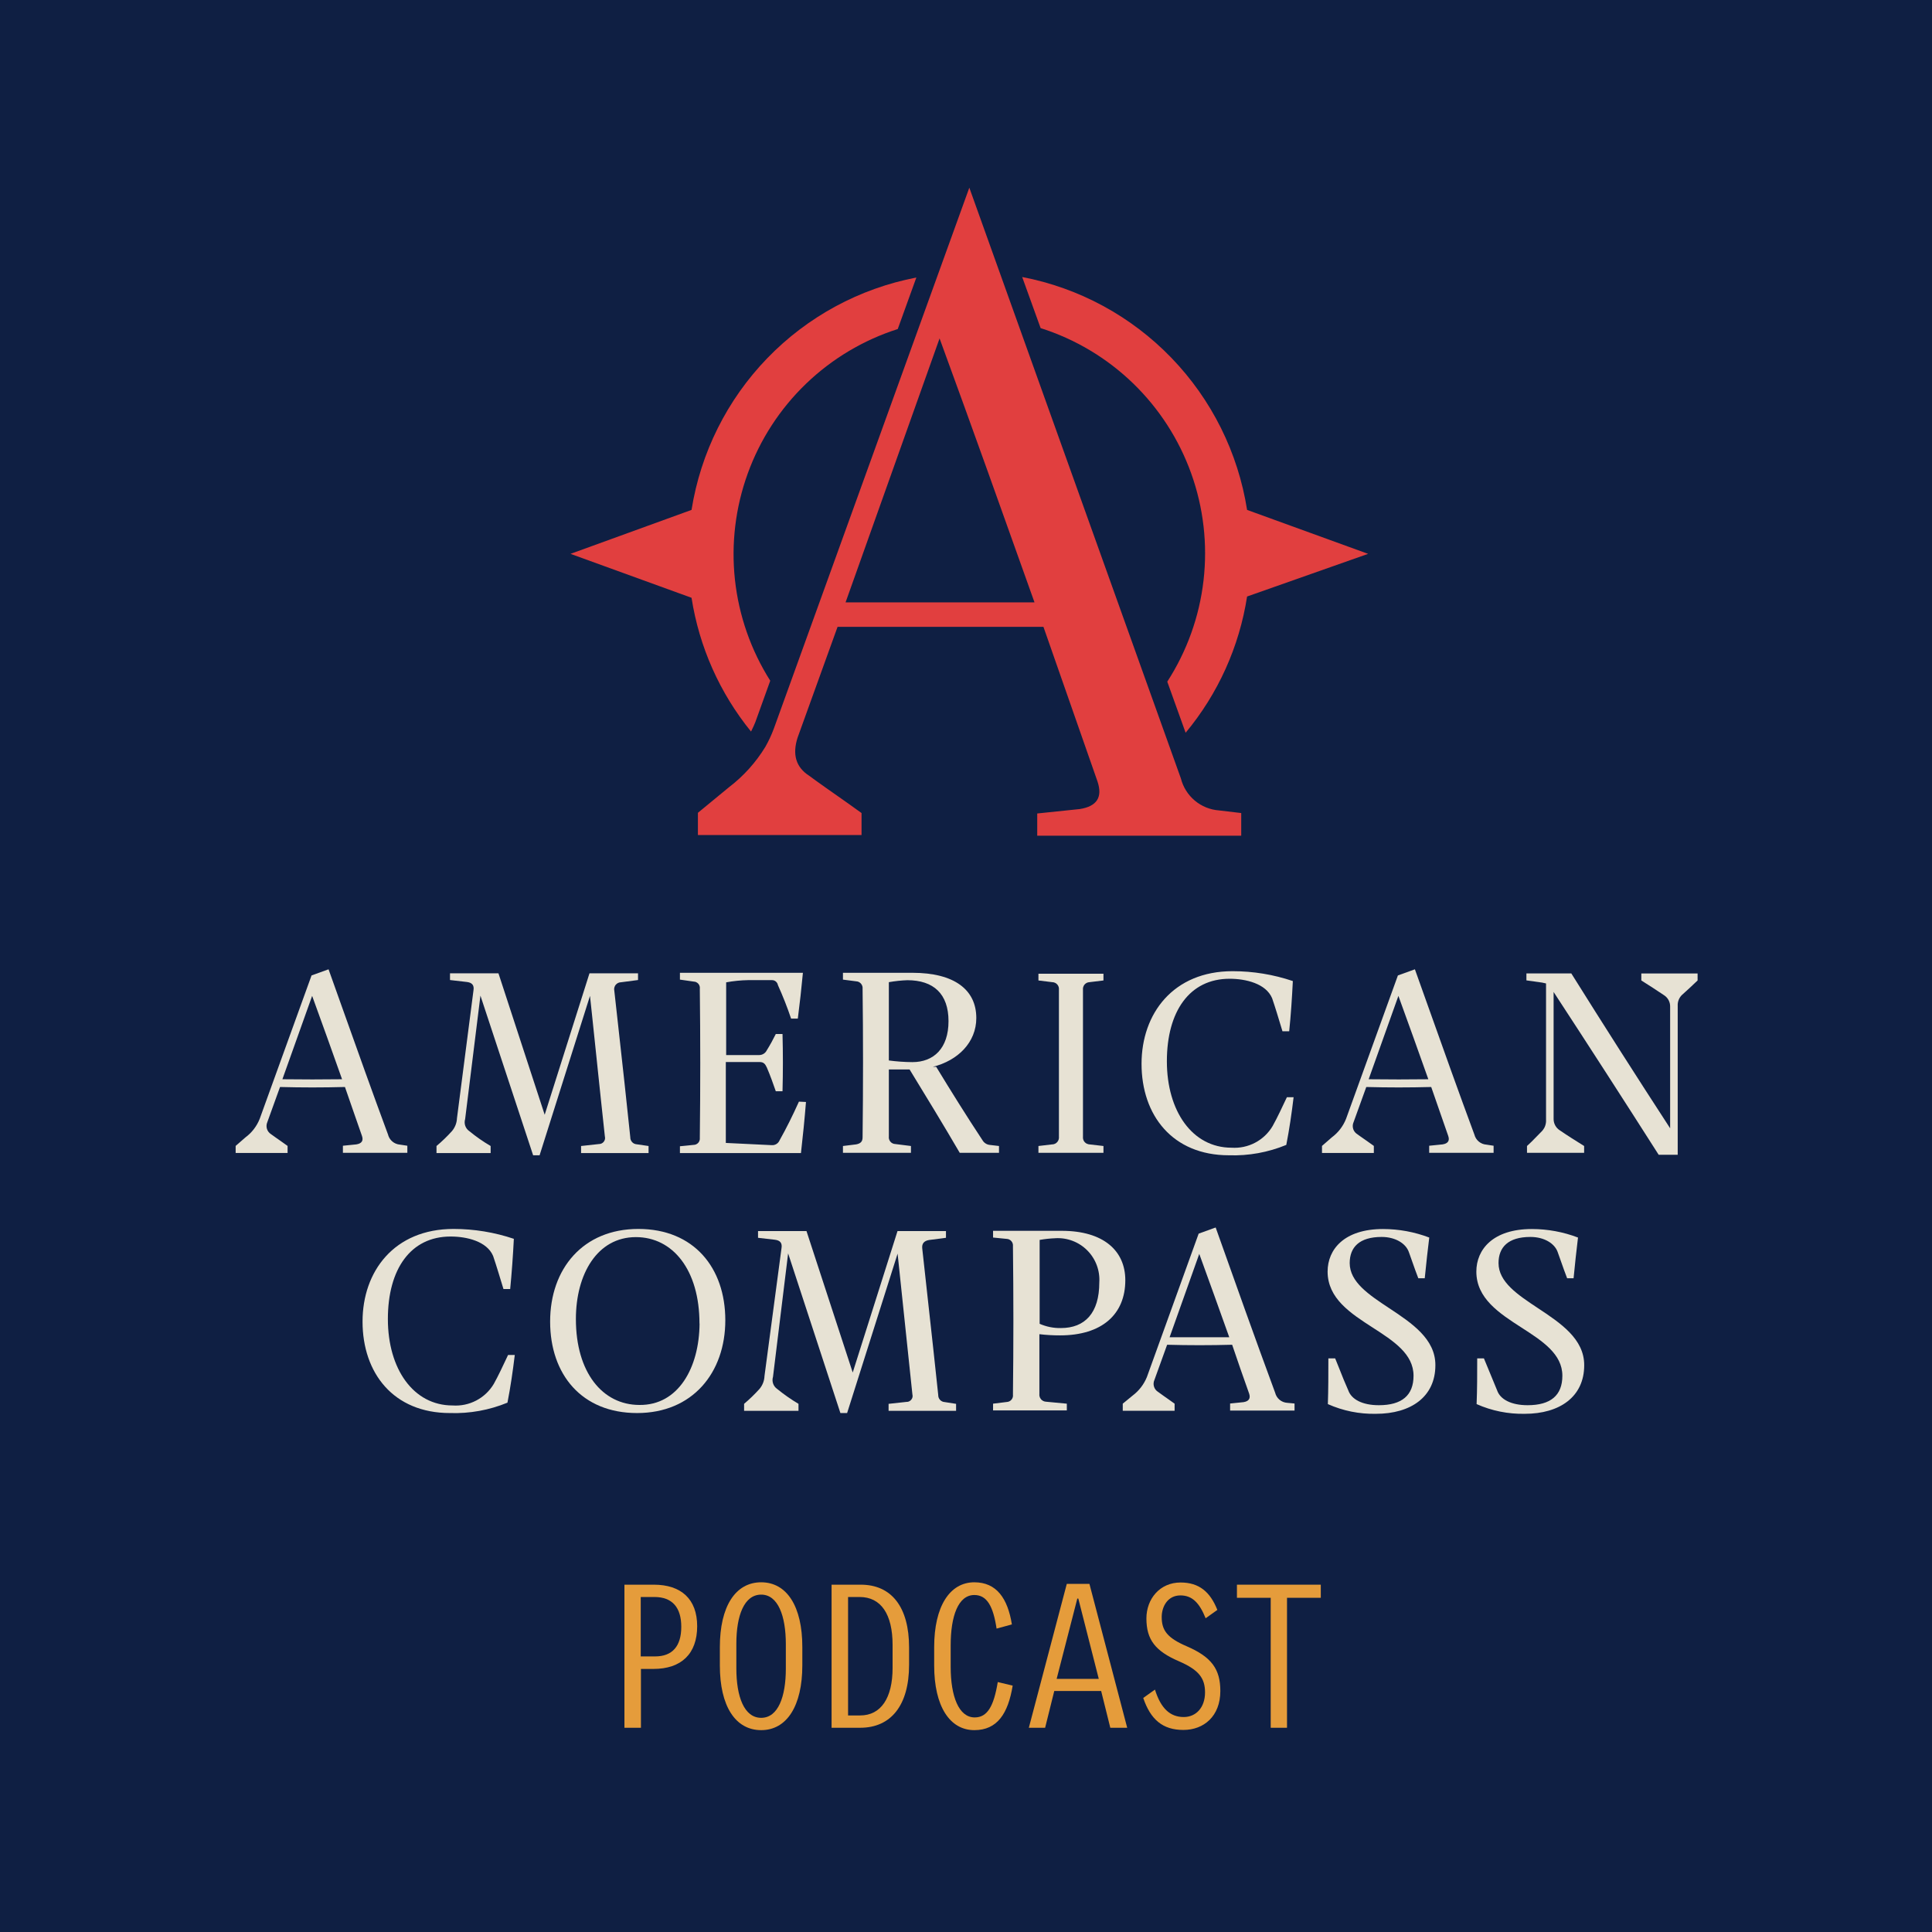 <svg width="174" height="174" viewBox="0 0 174 174" fill="none" xmlns="http://www.w3.org/2000/svg">
<rect width="174" height="174" fill="#0F1F43"/>
<path d="M105.498 32.227C109.123 35.981 111.504 40.764 112.315 45.923L123.216 49.881L112.315 53.723C111.615 58.24 109.702 62.482 106.78 65.993L105.127 61.392C106.901 58.644 108.019 55.523 108.393 52.271C108.768 49.02 108.388 45.725 107.285 42.645C106.181 39.564 104.383 36.78 102.031 34.509C99.678 32.237 96.835 30.541 93.721 29.55L92.06 24.948C97.18 25.931 101.873 28.473 105.498 32.227Z" fill="#E13F3F"/>
<path d="M51.381 49.881L62.282 45.923C63.101 40.773 65.484 36.001 69.107 32.256C72.73 28.511 77.417 25.976 82.529 24.994L80.853 29.634C77.758 30.623 74.93 32.31 72.588 34.566C70.246 36.821 68.451 39.585 67.343 42.644C66.234 45.703 65.84 48.976 66.191 52.212C66.543 55.447 67.63 58.559 69.37 61.308L68.031 65.027C67.981 65.15 67.931 65.269 67.879 65.385C67.802 65.559 67.723 65.725 67.64 65.886C64.82 62.416 62.971 58.258 62.282 53.838L51.381 49.881Z" fill="#E13F3F"/>
<path fill-rule="evenodd" clip-rule="evenodd" d="M77.592 73.225C76.867 72.695 76.111 72.165 75.355 71.634C75.069 71.433 74.782 71.233 74.497 71.032C74.162 70.795 73.829 70.558 73.501 70.322C73.403 70.251 73.305 70.18 73.208 70.109C73.097 70.028 72.987 69.947 72.877 69.866C71.675 69.099 71.346 67.941 71.836 66.423L75.434 56.453H93.974L98.843 70.38C99.325 71.822 98.766 72.627 97.243 72.865L93.415 73.264V75.265H111.787V73.225L109.789 72.988C108.987 72.93 108.222 72.62 107.605 72.103C106.988 71.585 106.55 70.886 106.352 70.104L87.299 16.903L69.692 65.625C69.482 66.192 69.226 66.741 68.927 67.266C68.07 68.672 66.959 69.905 65.65 70.902L62.856 73.202V75.204H77.592V73.225ZM76.153 54.252L84.62 30.478C87.582 38.569 90.376 46.406 93.17 54.252H76.153Z" fill="#E13F3F"/>
<path fill-rule="evenodd" clip-rule="evenodd" d="M36.686 103.825V103.188L36.035 103.089C35.897 103.08 35.762 103.047 35.636 102.992C35.531 102.947 35.433 102.887 35.345 102.813C35.269 102.75 35.202 102.678 35.144 102.6C35.053 102.476 34.986 102.335 34.948 102.184C33.543 98.393 32.17 94.539 30.805 90.705L30.209 89.034C30.003 88.454 29.796 87.876 29.59 87.298L28.059 87.85L23.389 100.765C23.125 101.432 22.679 102.011 22.103 102.437L21.223 103.204V103.84H25.9V103.204C25.698 103.056 25.488 102.908 25.277 102.761L25.153 102.674C25.056 102.607 24.96 102.539 24.864 102.472C24.709 102.363 24.556 102.254 24.407 102.145C24.23 102.034 24.1 101.863 24.039 101.662C24.026 101.618 24.016 101.573 24.01 101.528C24.003 101.479 24.001 101.431 24.003 101.382C24.006 101.27 24.032 101.16 24.078 101.056L25.219 97.897C27.155 97.95 29.1 97.95 31.067 97.897C31.346 98.718 31.628 99.521 31.914 100.338C32.139 100.977 32.366 101.625 32.598 102.299C32.751 102.736 32.575 102.989 32.093 103.066L30.883 103.188V103.825H36.686ZM28.112 89.691C29.046 92.244 29.926 94.722 30.807 97.199C29.015 97.222 27.255 97.222 25.433 97.199L28.112 89.691Z" fill="#E7E2D4"/>
<path d="M58.411 103.211V103.848H52.333V103.211L53.94 103.035C54.024 103.036 54.107 103.019 54.183 102.982C54.259 102.946 54.326 102.893 54.377 102.827C54.429 102.761 54.465 102.684 54.483 102.601C54.487 102.581 54.49 102.561 54.491 102.541C54.495 102.509 54.495 102.476 54.492 102.444C54.489 102.413 54.484 102.382 54.476 102.352C54.353 101.224 54.233 100.096 54.113 98.968C54.021 98.094 53.929 97.22 53.837 96.346L53.698 95.015L53.696 95.001C53.602 94.099 53.508 93.197 53.412 92.294L53.318 91.396C53.258 90.827 53.197 90.259 53.136 89.691L48.597 104.047H48.015L43.269 89.668L41.891 100.788C41.83 100.986 41.834 101.2 41.902 101.396C41.971 101.592 42.102 101.761 42.274 101.877C42.875 102.372 43.515 102.818 44.188 103.211V103.848H39.312V103.211C39.804 102.8 40.267 102.354 40.697 101.877C40.977 101.551 41.139 101.14 41.156 100.711L42.641 89.207C42.718 88.755 42.542 88.502 42.06 88.441L40.529 88.264V87.658H44.892L49.056 100.397L53.09 87.658H57.462V88.264L55.931 88.464C55.837 88.465 55.745 88.487 55.661 88.528C55.577 88.57 55.504 88.629 55.446 88.703C55.439 88.71 55.433 88.718 55.428 88.727L55.42 88.737C55.406 88.758 55.393 88.78 55.381 88.802C55.357 88.85 55.338 88.9 55.326 88.953C55.305 89.044 55.305 89.139 55.326 89.231C55.448 90.335 55.571 91.443 55.695 92.553L55.696 92.569L55.698 92.584C56.062 95.857 56.428 99.148 56.765 102.421C56.761 102.582 56.819 102.739 56.928 102.857C56.948 102.88 56.969 102.9 56.992 102.919C57.016 102.938 57.042 102.956 57.068 102.972L57.09 102.985L57.112 102.996C57.185 103.031 57.264 103.053 57.347 103.058L58.411 103.211Z" fill="#E7E2D4"/>
<path d="M72.136 103.848C72.312 102.314 72.465 100.78 72.588 99.246L71.953 99.216C71.394 100.458 70.82 101.616 70.207 102.705C70.15 102.842 70.051 102.957 69.924 103.034C69.798 103.111 69.65 103.146 69.503 103.135L65.369 102.935V95.649H68.408C68.76 95.649 68.906 95.803 69.059 96.133C69.365 96.838 69.641 97.621 69.87 98.28H70.475C70.521 96.562 70.521 94.844 70.475 93.126H69.87C69.747 93.373 69.619 93.619 69.487 93.859C69.347 94.113 69.204 94.359 69.059 94.591C68.996 94.719 68.9 94.827 68.779 94.903C68.659 94.979 68.52 95.019 68.378 95.021H65.4V88.471C66.057 88.35 66.722 88.284 67.39 88.272H69.488C69.565 88.266 69.642 88.278 69.714 88.304C69.767 88.324 69.817 88.352 69.862 88.387C69.968 88.471 70.039 88.591 70.062 88.724C70.507 89.708 70.903 90.714 71.248 91.738H71.853C72.029 90.373 72.182 89.008 72.312 87.612H61.236V88.226L62.468 88.402C62.516 88.403 62.563 88.41 62.609 88.422C62.642 88.431 62.673 88.443 62.704 88.457C62.737 88.473 62.768 88.492 62.798 88.513C62.821 88.53 62.843 88.549 62.864 88.569C62.875 88.581 62.886 88.593 62.897 88.605C62.911 88.622 62.925 88.64 62.937 88.659C62.943 88.668 62.949 88.678 62.955 88.687C62.964 88.703 62.972 88.719 62.98 88.735C62.992 88.762 63.003 88.79 63.011 88.819C63.033 88.898 63.039 88.981 63.027 89.062C63.08 93.533 63.08 97.981 63.027 102.483C63.035 102.561 63.027 102.641 63.003 102.717C62.99 102.759 62.972 102.799 62.949 102.836C62.937 102.856 62.924 102.876 62.909 102.895C62.902 102.904 62.894 102.913 62.887 102.921C62.834 102.981 62.77 103.028 62.697 103.061C62.625 103.094 62.547 103.111 62.468 103.111L61.236 103.234V103.848H72.136Z" fill="#E7E2D4"/>
<path fill-rule="evenodd" clip-rule="evenodd" d="M89.972 103.211V103.825H86.436C84.974 101.317 83.435 98.794 81.919 96.317H80.052V102.352C80.041 102.436 80.048 102.521 80.072 102.602C80.096 102.683 80.137 102.758 80.192 102.823C80.246 102.887 80.314 102.939 80.39 102.976C80.466 103.012 80.549 103.032 80.633 103.035L82.042 103.211V103.825H75.918V103.211L77.104 103.066C77.51 102.989 77.686 102.812 77.686 102.429C77.74 98.058 77.74 93.226 77.686 89.039C77.691 88.987 77.689 88.934 77.68 88.883C77.675 88.853 77.668 88.824 77.658 88.796C77.633 88.717 77.591 88.645 77.537 88.583C77.482 88.522 77.416 88.472 77.342 88.437C77.31 88.422 77.277 88.41 77.244 88.4C77.198 88.388 77.151 88.381 77.104 88.379L75.918 88.226V87.612H82.172C85.961 87.612 87.928 89.146 87.928 91.685C87.928 93.886 86.26 95.519 84.017 96.079H84.315C85.655 98.28 87.04 100.504 88.48 102.682C88.546 102.798 88.637 102.897 88.747 102.971C88.858 103.046 88.983 103.094 89.115 103.111L89.972 103.211ZM80.021 95.504C80.734 95.601 81.452 95.652 82.172 95.657C84.086 95.657 85.425 94.422 85.425 91.968C85.425 89.514 84.086 88.279 81.713 88.279C81.156 88.3 80.601 88.359 80.052 88.456V95.504H80.021Z" fill="#E7E2D4"/>
<path d="M94.764 103.066L93.524 103.211V103.825H99.38V103.211L98.117 103.066C98.088 103.064 98.06 103.06 98.032 103.055C97.978 103.044 97.926 103.026 97.877 103.002C97.849 102.988 97.821 102.972 97.796 102.953C97.769 102.934 97.743 102.913 97.72 102.89C97.713 102.883 97.706 102.876 97.699 102.869C97.693 102.863 97.687 102.856 97.681 102.849C97.663 102.827 97.646 102.805 97.631 102.781L97.618 102.761C97.612 102.75 97.606 102.74 97.601 102.729C97.596 102.72 97.592 102.712 97.588 102.703C97.578 102.68 97.568 102.656 97.561 102.631C97.544 102.576 97.534 102.519 97.533 102.462C97.532 102.436 97.533 102.409 97.535 102.383V89.138C97.526 89.055 97.534 88.97 97.558 88.889C97.573 88.841 97.594 88.794 97.621 88.75C97.629 88.737 97.637 88.724 97.647 88.711C97.653 88.702 97.66 88.692 97.668 88.683L97.678 88.671C97.733 88.606 97.8 88.554 97.876 88.517C97.951 88.481 98.033 88.46 98.117 88.456L99.38 88.303V87.697H93.524V88.303L94.764 88.456C94.85 88.457 94.935 88.475 95.013 88.511C95.092 88.546 95.162 88.598 95.219 88.662C95.276 88.727 95.319 88.802 95.344 88.884C95.37 88.966 95.379 89.053 95.369 89.138V102.383C95.373 102.419 95.373 102.455 95.371 102.49C95.367 102.54 95.357 102.589 95.342 102.636C95.316 102.718 95.273 102.793 95.216 102.857C95.189 102.888 95.158 102.916 95.125 102.941C95.108 102.954 95.09 102.966 95.071 102.977C95.063 102.982 95.055 102.987 95.046 102.991L95.027 103.001L95.012 103.009C94.978 103.024 94.944 103.037 94.908 103.046C94.883 103.052 94.857 103.057 94.831 103.061C94.822 103.062 94.813 103.063 94.804 103.064L94.782 103.065L94.764 103.066Z" fill="#E7E2D4"/>
<path d="M102.81 95.811C102.81 91.286 105.665 87.467 111.008 87.467C112.854 87.466 114.687 87.766 116.436 88.356C116.359 89.89 116.26 91.424 116.107 92.881H115.502L115.398 92.537L115.395 92.528C115.143 91.691 114.856 90.736 114.568 89.898C114.009 88.579 112.195 88.149 110.74 88.149C107.135 88.149 105.091 91.086 105.091 95.581C105.091 100.075 107.388 103.365 110.916 103.365C111.652 103.414 112.387 103.258 113.04 102.914C113.693 102.571 114.238 102.052 114.614 101.417C115.043 100.65 115.494 99.676 115.9 98.817H116.505C116.329 100.282 116.122 101.7 115.846 103.112C114.21 103.787 112.448 104.106 110.679 104.047C105.589 104.047 102.81 100.435 102.81 95.811Z" fill="#E7E2D4"/>
<path fill-rule="evenodd" clip-rule="evenodd" d="M134.517 103.825V103.188L133.874 103.089C133.621 103.072 133.379 102.976 133.184 102.813C132.988 102.651 132.85 102.43 132.787 102.184C131.382 98.393 130.009 94.539 128.644 90.705C128.238 89.567 127.833 88.43 127.429 87.298L125.898 87.85L121.228 100.765C120.964 101.432 120.518 102.011 119.942 102.437L119.062 103.204V103.84H123.731V103.204C123.678 103.165 123.625 103.126 123.571 103.088C123.379 102.95 123.182 102.812 122.985 102.674C122.829 102.566 122.674 102.458 122.521 102.349C122.472 102.314 122.423 102.279 122.374 102.244C122.328 102.211 122.283 102.178 122.238 102.145C122.116 102.069 122.015 101.964 121.944 101.84C121.912 101.785 121.887 101.725 121.868 101.663C121.807 101.463 121.822 101.247 121.909 101.056L123.05 97.897C124.987 97.95 126.931 97.95 128.898 97.897C129.177 98.718 129.459 99.521 129.746 100.338C129.97 100.977 130.197 101.625 130.429 102.299C130.582 102.736 130.406 102.989 129.924 103.066L128.715 103.188V103.825H134.517ZM128.635 97.189L128.638 97.199H128.669C126.862 97.222 125.117 97.222 123.264 97.199L125.943 89.691C126.876 92.241 127.755 94.715 128.635 97.189Z" fill="#E7E2D4"/>
<path d="M152.889 87.674V88.302C152.407 88.755 151.932 89.215 151.473 89.614C151.346 89.74 151.247 89.891 151.183 90.057C151.15 90.141 151.126 90.229 151.112 90.318C151.098 90.404 151.093 90.492 151.098 90.58V104.001H149.383C146.255 99.093 143.101 94.205 139.921 89.338V100.788C139.922 100.99 139.973 101.189 140.071 101.366C140.168 101.543 140.309 101.693 140.48 101.8C141.184 102.283 141.942 102.759 142.67 103.211V103.825H137.525V103.211C137.811 102.959 138.088 102.672 138.37 102.381L138.371 102.38C138.533 102.212 138.697 102.042 138.865 101.877C138.881 101.86 138.896 101.843 138.911 101.826C138.933 101.8 138.955 101.773 138.975 101.746C139.008 101.701 139.039 101.654 139.066 101.605C139.075 101.588 139.084 101.572 139.093 101.555C139.1 101.541 139.107 101.526 139.114 101.512C139.119 101.5 139.125 101.488 139.13 101.476L139.14 101.453C139.147 101.435 139.154 101.417 139.161 101.398C139.225 101.22 139.252 101.031 139.24 100.842V88.571L138.888 88.494L137.472 88.295V87.666H141.514C144.438 92.339 147.405 96.989 150.416 101.616V90.657C150.42 90.457 150.373 90.26 150.281 90.084C150.188 89.907 150.054 89.756 149.888 89.645C149.207 89.184 148.503 88.732 147.821 88.302V87.674H152.889Z" fill="#E7E2D4"/>
<path d="M40.85 110.681C35.499 110.681 32.652 114.5 32.652 119.025C32.652 123.65 35.423 127.262 40.529 127.262C42.3 127.32 44.064 127.001 45.703 126.326C45.979 124.915 46.186 123.496 46.362 122.031H45.757L45.595 122.376L45.593 122.38L45.591 122.385L45.589 122.389C45.427 122.733 45.26 123.088 45.091 123.435C44.984 123.654 44.877 123.869 44.771 124.077C44.67 124.273 44.57 124.462 44.471 124.639C44.092 125.275 43.544 125.793 42.889 126.135C42.233 126.478 41.496 126.631 40.758 126.579C37.229 126.579 34.933 123.289 34.933 118.795C34.933 114.301 36.977 111.364 40.582 111.364C42.037 111.364 43.851 111.793 44.41 113.112C44.739 114.071 45.06 115.183 45.344 116.095H45.948C46.091 114.613 46.201 113.104 46.278 111.571C44.528 110.982 42.695 110.681 40.85 110.681Z" fill="#E7E2D4"/>
<path fill-rule="evenodd" clip-rule="evenodd" d="M49.546 119.025C49.546 114.27 52.501 110.681 57.492 110.681C62.483 110.681 65.323 114.171 65.323 118.902C65.323 123.634 62.368 127.262 57.377 127.262C52.386 127.262 49.546 123.78 49.546 119.025ZM62.996 119.201C62.996 114.377 60.6 111.417 57.27 111.417C53.787 111.417 51.866 114.753 51.866 118.795C51.866 123.603 54.262 126.533 57.592 126.533C61.082 126.571 62.973 123.197 63.004 119.201H62.996Z" fill="#E7E2D4"/>
<path d="M86.107 127.062V126.433L85.073 126.272C84.913 126.262 84.764 126.19 84.657 126.071C84.549 125.952 84.493 125.796 84.499 125.636C84.208 122.855 83.899 120.062 83.591 117.278C83.412 115.662 83.234 114.05 83.06 112.445C83.006 111.985 83.236 111.755 83.665 111.678L85.196 111.479V110.873H80.832L76.798 123.611L72.634 110.873H68.27V111.479L69.801 111.655C70.284 111.716 70.46 111.969 70.383 112.422L68.852 123.926C68.837 124.354 68.677 124.765 68.401 125.091C67.969 125.569 67.506 126.017 67.015 126.433V127.062H71.914V126.433C71.242 126.033 70.6 125.585 69.993 125.091C69.823 124.973 69.695 124.804 69.627 124.608C69.56 124.413 69.556 124.2 69.618 124.002L70.98 112.882L75.688 127.262H76.293L80.84 112.905C81.061 114.982 81.278 117.053 81.493 119.122C81.718 121.272 81.942 123.421 82.172 125.574C82.184 125.618 82.191 125.663 82.192 125.709C82.193 125.747 82.189 125.785 82.182 125.823C82.177 125.852 82.169 125.88 82.159 125.907C82.156 125.915 82.152 125.923 82.149 125.931C82.131 125.973 82.108 126.013 82.08 126.049C82.028 126.116 81.962 126.169 81.886 126.205C81.863 126.216 81.84 126.226 81.815 126.233C81.804 126.237 81.792 126.24 81.78 126.243C81.767 126.246 81.754 126.248 81.741 126.25C81.731 126.252 81.722 126.253 81.713 126.254L81.7 126.255C81.681 126.257 81.662 126.258 81.644 126.257L80.028 126.433V127.062H86.107Z" fill="#E7E2D4"/>
<path fill-rule="evenodd" clip-rule="evenodd" d="M95.476 120.267C94.852 120.269 94.228 120.233 93.609 120.16V125.528C93.598 125.616 93.605 125.704 93.631 125.788C93.642 125.826 93.657 125.863 93.675 125.898C93.697 125.941 93.724 125.981 93.755 126.018C93.767 126.032 93.779 126.045 93.793 126.058C93.8 126.066 93.807 126.073 93.815 126.079C93.826 126.089 93.837 126.098 93.848 126.107C93.883 126.135 93.921 126.158 93.961 126.178C94.04 126.216 94.126 126.238 94.213 126.242L96.081 126.418V127.024H89.437V126.418L90.677 126.265C90.757 126.261 90.836 126.241 90.909 126.205C90.981 126.169 91.045 126.119 91.097 126.057C91.121 126.028 91.142 125.998 91.16 125.966C91.181 125.927 91.198 125.887 91.21 125.845C91.233 125.767 91.239 125.685 91.228 125.605C91.281 121.18 91.281 116.709 91.228 112.238C91.237 112.158 91.23 112.077 91.207 111.999C91.185 111.922 91.146 111.85 91.094 111.789C91.043 111.727 90.979 111.676 90.907 111.64C90.892 111.632 90.876 111.625 90.86 111.619C90.836 111.61 90.812 111.602 90.788 111.595C90.752 111.586 90.714 111.58 90.677 111.578L89.437 111.456V110.85H95.622C99.38 110.85 101.348 112.644 101.348 115.298C101.348 118.365 99.25 120.267 95.476 120.267ZM95.071 111.517C94.588 111.534 94.107 111.585 93.632 111.67V119.224C94.234 119.489 94.887 119.62 95.545 119.608C97.719 119.608 99.005 118.243 99.005 115.513C99.041 114.981 98.963 114.447 98.777 113.948C98.591 113.448 98.3 112.994 97.925 112.616C97.55 112.238 97.098 111.944 96.601 111.755C96.103 111.565 95.571 111.484 95.04 111.517H95.071Z" fill="#E7E2D4"/>
<path fill-rule="evenodd" clip-rule="evenodd" d="M116.589 127.039V126.403L115.931 126.341C115.677 126.326 115.435 126.23 115.239 126.067C115.044 125.904 114.905 125.683 114.844 125.436C113.025 120.513 111.267 115.566 109.518 110.642L109.485 110.551L107.954 111.103L103.292 124.018C103.022 124.681 102.578 125.259 102.006 125.689L101.118 126.418V127.055H105.788V126.418C105.618 126.294 105.443 126.17 105.267 126.047L105.104 125.932C105.003 125.862 104.903 125.791 104.804 125.721C104.633 125.601 104.465 125.48 104.303 125.36C104.123 125.251 103.991 125.079 103.93 124.878C103.9 124.779 103.888 124.677 103.895 124.575C103.902 124.47 103.928 124.367 103.973 124.271L105.114 121.111C107.058 121.165 109.003 121.165 110.97 121.111C111.468 122.576 111.965 124.018 112.501 125.513C112.647 125.95 112.47 126.203 111.996 126.28L110.786 126.403V127.039H116.589ZM108.008 112.928C108.942 115.482 109.822 117.959 110.71 120.436H105.336L108.008 112.928Z" fill="#E7E2D4"/>
<path d="M119.59 126.456C119.636 125.168 119.636 123.749 119.636 122.338H120.248C120.383 122.663 120.514 122.996 120.649 123.335C120.889 123.942 121.137 124.57 121.427 125.214C121.71 126.027 122.69 126.556 124.183 126.556C126.25 126.556 127.306 125.674 127.306 123.903C127.306 121.937 125.503 120.774 123.637 119.57C121.638 118.28 119.567 116.943 119.567 114.523C119.567 112.529 121.052 110.689 124.558 110.689C125.981 110.69 127.392 110.949 128.722 111.456C128.578 112.572 128.462 113.708 128.34 114.89L128.316 115.121H127.735C127.557 114.667 127.367 114.127 127.18 113.597C127.115 113.411 127.05 113.226 126.986 113.047C126.949 112.944 126.913 112.843 126.877 112.744C126.602 111.985 125.668 111.402 124.435 111.402C122.414 111.402 121.557 112.338 121.557 113.756C121.557 115.461 123.282 116.604 125.102 117.809C127.137 119.156 129.289 120.582 129.273 122.959C129.273 125.789 127.084 127.331 123.915 127.331C122.426 127.361 120.95 127.063 119.59 126.456Z" fill="#E7E2D4"/>
<path d="M133.04 122.338C133.04 123.749 133.04 125.168 132.986 126.456C134.349 127.062 135.828 127.36 137.319 127.331C140.48 127.331 142.677 125.789 142.677 122.959C142.689 120.583 140.538 119.157 138.504 117.81C136.686 116.605 134.961 115.462 134.961 113.756C134.961 112.338 135.818 111.402 137.832 111.402C139.072 111.402 140.006 111.985 140.281 112.744C140.379 113.015 140.481 113.305 140.585 113.598C140.771 114.127 140.961 114.667 141.139 115.121H141.72C141.843 113.856 141.973 112.644 142.118 111.456C140.791 110.949 139.382 110.689 137.962 110.689C134.456 110.689 132.963 112.529 132.963 114.523C132.963 116.943 135.036 118.28 137.038 119.57C138.905 120.774 140.71 121.937 140.71 123.903C140.71 125.674 139.653 126.556 137.579 126.556C136.094 126.556 135.106 126.027 134.831 125.214C134.631 124.738 134.44 124.27 134.254 123.813C134.047 123.307 133.846 122.814 133.644 122.338H133.04Z" fill="#E7E2D4"/>
<path d="M62.789 146.46C62.789 144.008 61.339 142.72 58.887 142.72H56.238V155.606H57.724V150.308H58.851C61.357 150.308 62.789 148.948 62.789 146.46ZM61.357 146.514C61.357 148.268 60.551 149.181 58.994 149.181H57.706V143.829H58.941C60.551 143.829 61.357 144.778 61.357 146.514Z" fill="#E59C3B"/>
<path d="M72.259 149.986V148.321C72.259 144.67 70.863 142.505 68.555 142.505C66.228 142.505 64.832 144.688 64.832 148.339V150.004C64.832 153.655 66.228 155.82 68.555 155.82C70.863 155.82 72.259 153.637 72.259 149.986ZM70.774 150.29C70.774 152.814 70.076 154.711 68.555 154.711C67.015 154.711 66.317 152.796 66.317 150.254V148.035C66.317 145.512 67.015 143.615 68.555 143.615C70.076 143.615 70.774 145.547 70.774 148.071V150.29Z" fill="#E59C3B"/>
<path d="M81.874 149.932V148.375C81.874 144.742 80.299 142.72 77.525 142.72H74.894V155.606H77.471C80.245 155.606 81.874 153.583 81.874 149.932ZM80.388 150.219C80.388 152.939 79.332 154.496 77.471 154.496H76.379V143.829H77.418C79.35 143.829 80.388 145.386 80.388 148.142V150.219Z" fill="#E59C3B"/>
<path d="M91.204 151.811L89.861 151.489C89.504 153.655 88.931 154.675 87.785 154.675C86.354 154.675 85.62 152.796 85.62 150.111V148.178C85.62 145.547 86.3 143.65 87.75 143.65C88.895 143.65 89.45 144.67 89.754 146.675L91.132 146.299C90.756 143.955 89.754 142.505 87.75 142.505C85.53 142.505 84.134 144.688 84.134 148.339V150.004C84.134 153.655 85.53 155.82 87.75 155.82C89.826 155.82 90.792 154.317 91.204 151.811Z" fill="#E59C3B"/>
<path d="M101.518 155.606L98.117 142.648H96.077L92.659 155.606H94.126L94.949 152.295H99.173L99.996 155.606H101.518ZM98.958 151.203H95.164L97.025 143.972H97.115L98.958 151.203Z" fill="#E59C3B"/>
<path d="M109.906 152.295C109.906 150.326 109.118 149.234 106.881 148.268C105.127 147.516 104.626 146.836 104.626 145.637C104.626 144.67 105.181 143.686 106.309 143.686C107.382 143.686 108.027 144.366 108.582 145.744L109.637 144.993C108.993 143.364 107.991 142.523 106.327 142.523C104.447 142.523 103.248 144.008 103.248 145.762C103.248 147.695 104.071 148.715 106.201 149.628C107.973 150.398 108.528 151.149 108.528 152.42C108.528 153.798 107.705 154.639 106.613 154.639C105.396 154.639 104.555 153.887 104.018 152.169L102.962 152.921C103.624 154.872 104.716 155.802 106.577 155.802C108.42 155.802 109.906 154.568 109.906 152.295Z" fill="#E59C3B"/>
<path d="M118.953 143.901V142.72H111.401V143.901H114.443V155.606H115.911V143.901H118.953Z" fill="#E59C3B"/>
</svg>
